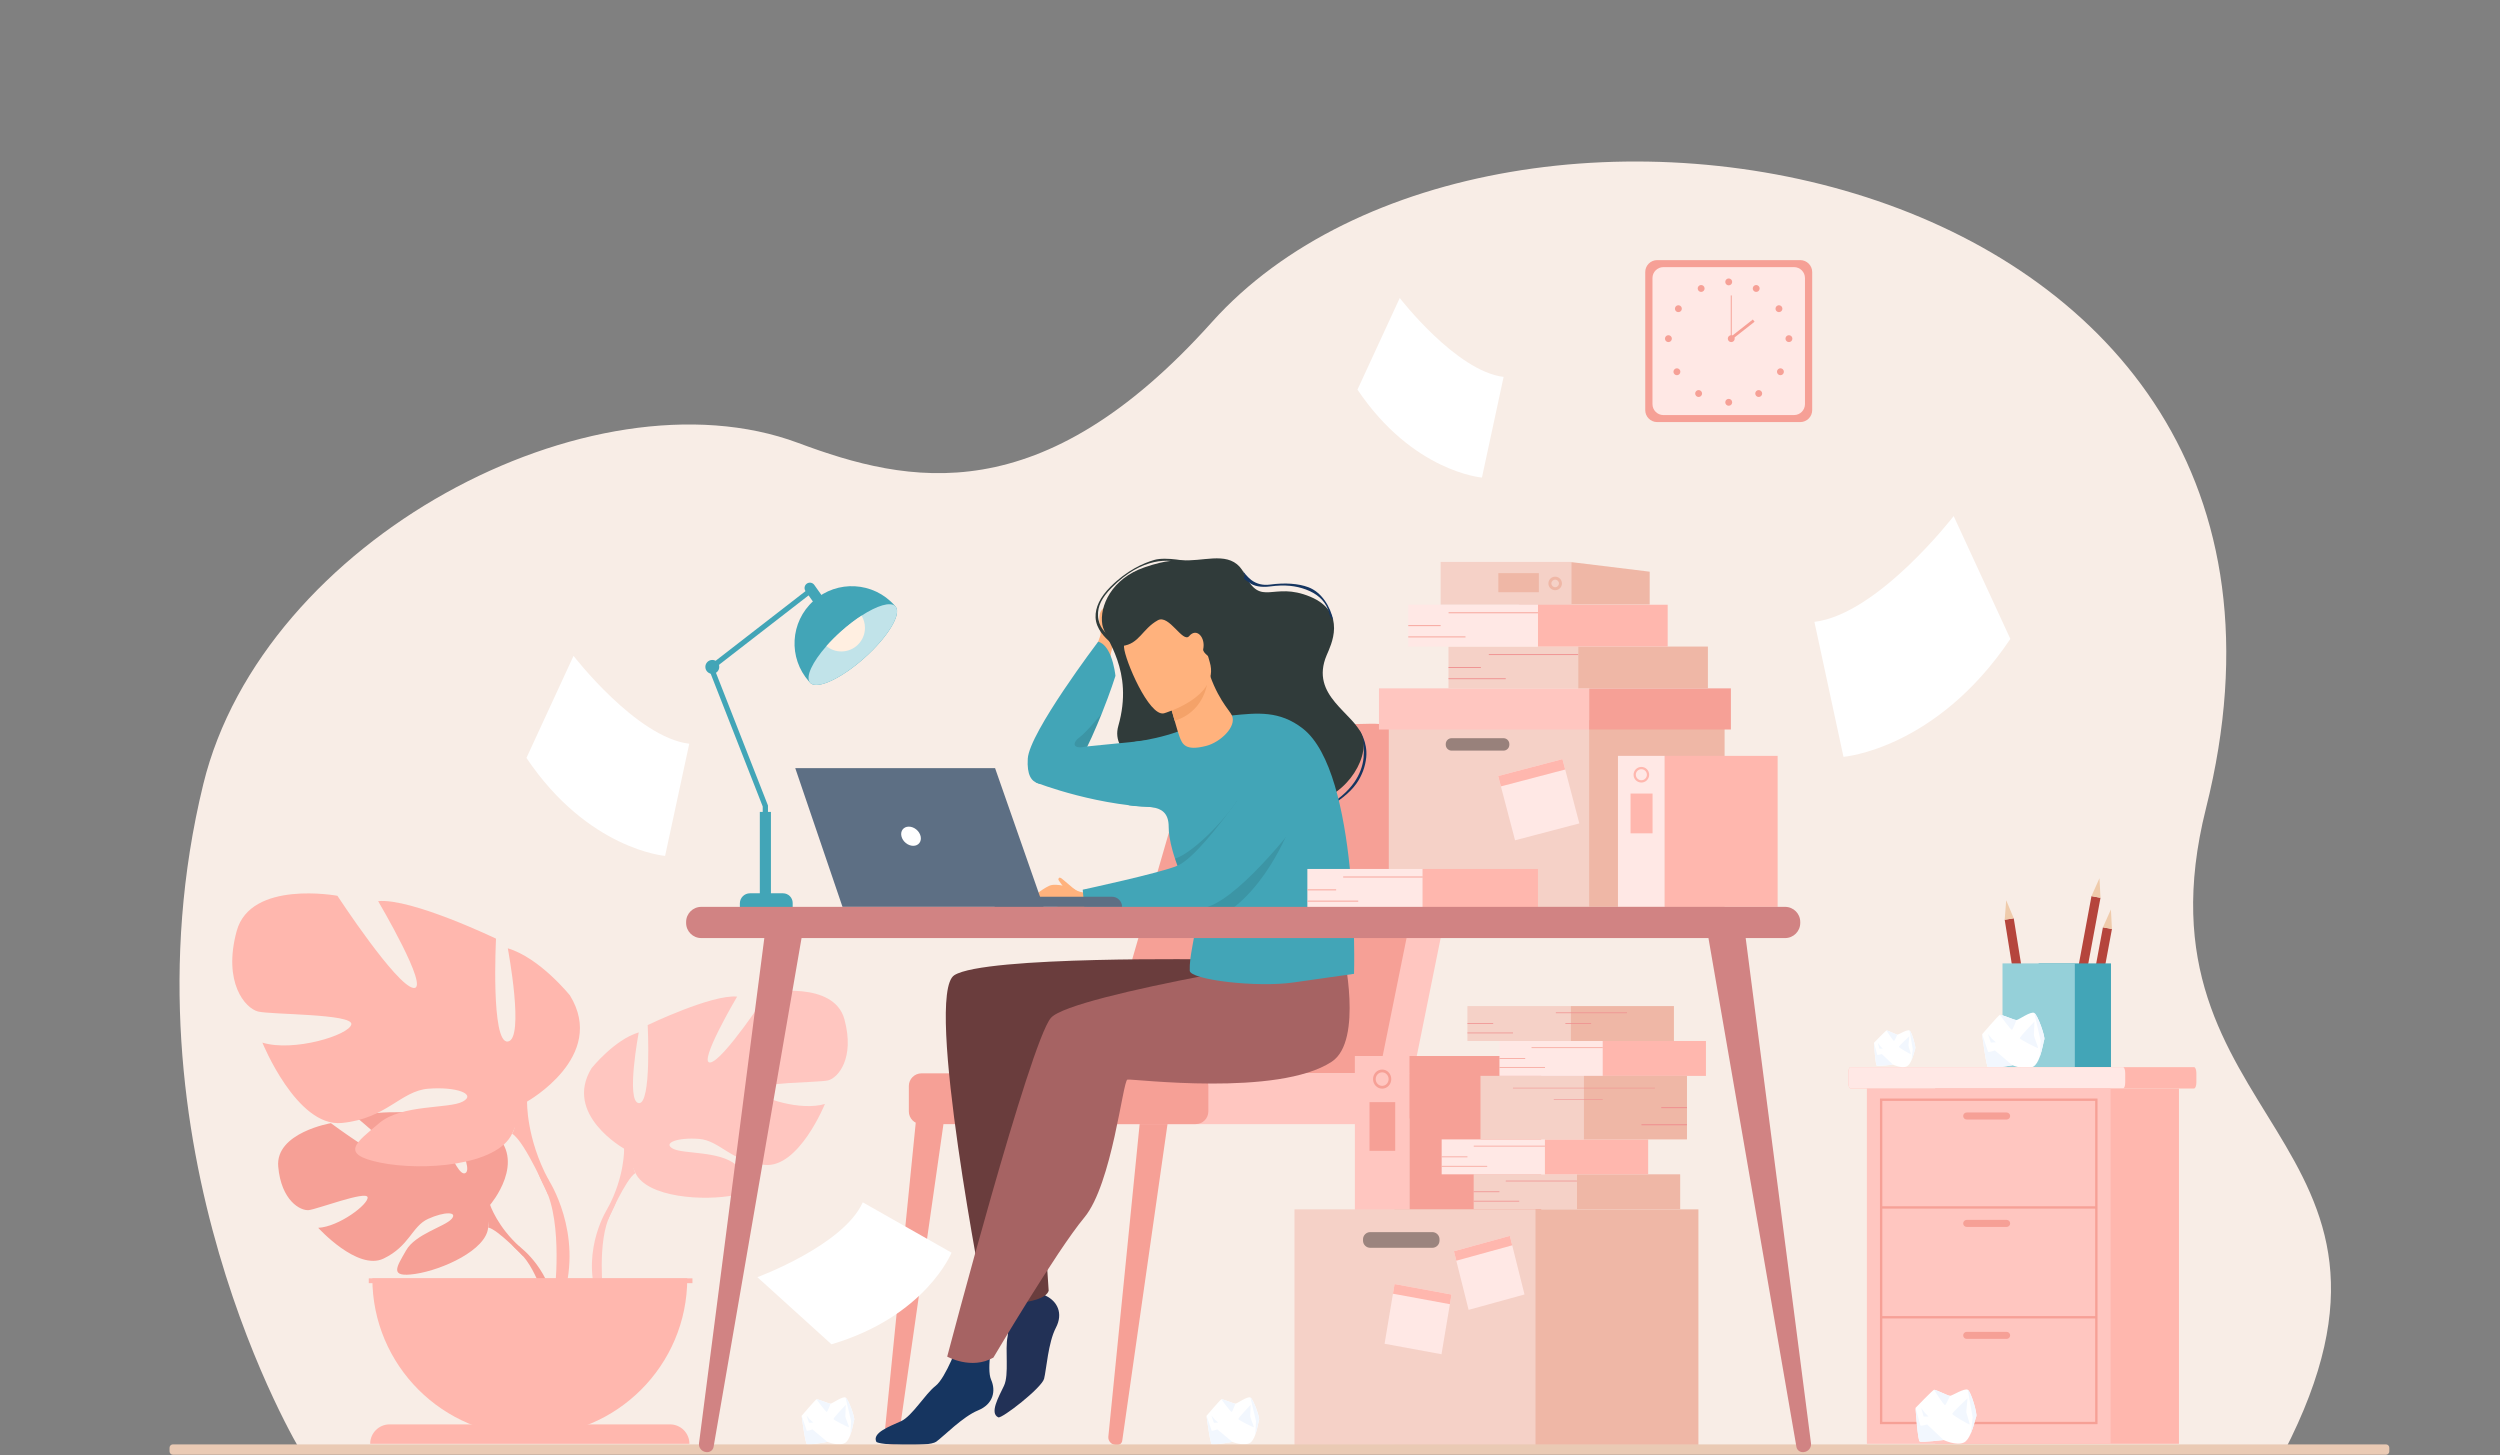 <?xml version="1.0" encoding="UTF-8" standalone="no"?><!DOCTYPE svg PUBLIC "-//W3C//DTD SVG 1.1//EN" "http://www.w3.org/Graphics/SVG/1.1/DTD/svg11.dtd"><svg width="100%" height="100%" viewBox="0 0 2000 1164" version="1.1" xmlns="http://www.w3.org/2000/svg" xmlns:xlink="http://www.w3.org/1999/xlink" xml:space="preserve" xmlns:serif="http://www.serif.com/" style="fill-rule:evenodd;clip-rule:evenodd;stroke-linejoin:round;stroke-miterlimit:2;"><rect x="0" y="0" width="2000" height="1164" fill="#808080" stroke="none"/><rect id="Artboard1" x="0" y="0" width="2000" height="1163.77" style="fill:none;"/><g><path d="M240.761,1161.21c-0,0 -148.757,-244.927 -78.114,-533.929c47.81,-195.59 310.796,-334.522 475.886,-272.938c88.387,32.973 194.257,55.908 330.982,-96.65c228.217,-254.644 926.333,-133.694 795.253,389.033c-63.435,252.962 193.058,262.158 62.362,515.02l-1586.37,-0.536Z" style="fill:#f8ede6;fill-rule:nonzero;"/><path d="M1624.72,820.094l-7.246,1.167l-13.725,-85.457l7.247,-1.166l13.724,85.456Z" style="fill:#b5453c;fill-rule:nonzero;"/><path d="M1604.96,720.177l-1.211,15.627l7.247,-1.166l-6.036,-14.461Z" style="fill:#efcbab;fill-rule:nonzero;"/><path d="M1673.74,828.29l-7.217,-1.341l15.811,-85.094l7.218,1.341l-15.812,85.094Z" style="fill:#b5453c;fill-rule:nonzero;"/><path d="M1688.73,727.543l-6.392,14.312l7.218,1.341l-0.826,-15.653Z" style="fill:#efcbab;fill-rule:nonzero;"/><path d="M1664.59,803.333l-7.225,-1.34l15.812,-85.097l7.225,1.341l-15.812,85.096Z" style="fill:#b5453c;fill-rule:nonzero;"/><path d="M1679.57,702.584l-6.391,14.312l7.225,1.341l-0.834,-15.653Z" style="fill:#efcbab;fill-rule:nonzero;"/><rect x="1630.93" y="770.717" width="57.848" height="83.362" style="fill:#42a5b7;fill-rule:nonzero;"/><rect x="1602.01" y="770.717" width="57.848" height="83.362" style="fill:#95d0d9;fill-rule:nonzero;"/><path d="M1635.43,831.587c-0.543,1.312 -1.543,8.232 -3.673,14.022l-0,0.007c-1.283,3.485 -2.971,6.551 -5.211,7.746c-5.978,3.196 -16.557,-1.13 -16.557,-1.13c-0,-0 -17.558,3.014 -19.319,2.297c-1.761,-0.725 -4.95,-27.145 -4.95,-27.145c0,0 12.957,-15.043 14.16,-15.514c1.203,-0.479 11.558,4.268 13.275,4.173c1.718,-0.094 11.42,-7.224 14.21,-5.724c2.79,1.507 8.935,19.174 8.065,21.268Z" style="fill:#fff;fill-rule:nonzero;"/><path d="M1613.15,816.043c0,0 -2.681,7.102 -3.507,7.761c-0.826,0.66 -9.768,-11.934 -9.768,-11.934c1.203,-0.479 11.558,4.268 13.275,4.173Z" style="fill:#f2f7fe;fill-rule:nonzero;"/><path d="M1627.54,817.225c0,-0 -11.913,12.318 -11.688,13.398c0.224,1.08 14.072,8.094 14.543,7.79c0.479,-0.297 -3.369,-8.949 -3.282,-10.456c0.079,-1.508 0.427,-10.732 0.427,-10.732Z" style="fill:#f2f7fe;fill-rule:nonzero;"/><path d="M1635.43,831.587c-0.543,1.312 -1.543,8.232 -3.673,14.022l-0,0.007l0.775,-13.051l-5.167,-22.246c2.79,1.507 8.935,19.174 8.065,21.268Z" style="fill:#f2f7fe;fill-rule:nonzero;"/><path d="M1609.99,852.232c-0,-0 -17.558,3.014 -19.319,2.297c-1.761,-0.725 -4.95,-27.145 -4.95,-27.145c0,0 4.595,13.391 4.718,14.058c0.123,0.674 5.478,-1.109 5.478,-1.109l14.073,11.899Z" style="fill:#f2f7fe;fill-rule:nonzero;"/><path d="M1590.32,827.13l2.355,6.921l4.043,-0.225l-3.166,-2.783l-3.232,-3.913Z" style="fill:#f2f7fe;fill-rule:nonzero;"/><g><path d="M1478.62,858.486l0,7.528c0,2.631 0.855,4.783 1.899,4.783l274.688,0c1.044,0 1.899,-2.152 1.899,-4.783l-0,-7.528c-0,-2.631 -0.855,-4.79 -1.899,-4.79l-274.688,-0c-1.044,-0 -1.899,2.159 -1.899,4.79Z" style="fill:#ffb7ae;fill-rule:nonzero;"/><path d="M1478.62,858.486l0,7.528c0,2.631 0.783,4.783 1.739,4.783l218.08,0c0.949,0 1.739,-2.152 1.739,-4.783l0,-7.528c0,-2.631 -0.79,-4.79 -1.739,-4.79l-218.08,-0c-0.956,-0 -1.739,2.159 -1.739,4.79Z" style="fill:#ffe8e5;fill-rule:nonzero;"/><rect x="1548.14" y="870.804" width="195.022" height="284.239" style="fill:#ffb7ae;fill-rule:nonzero;"/><rect x="1493.5" y="870.804" width="195.014" height="284.239" style="fill:#ffc6c0;fill-rule:nonzero;"/><path d="M1676.15,880.71l-170.297,0l0,256.761l170.297,0l0,-256.761Zm-172.181,-1.877l174.058,0l-0,260.515l-174.058,-0l0,-260.515Z" style="fill:#f6a096;fill-rule:nonzero;"/><rect x="1504.91" y="965.014" width="172.181" height="1.877" style="fill:#f6a096;fill-rule:nonzero;"/><rect x="1504.91" y="1052.88" width="172.181" height="1.877" style="fill:#f6a096;fill-rule:nonzero;"/><path d="M1573.36,895.63l31.95,0c1.55,0 2.818,-1.268 2.818,-2.818c0,-1.551 -1.268,-2.819 -2.818,-2.819l-31.95,-0c-1.55,-0 -2.818,1.268 -2.818,2.819c-0,1.55 1.268,2.818 2.818,2.818Z" style="fill:#f6a096;fill-rule:nonzero;"/><path d="M1573.36,981.551l31.95,-0c1.55,-0 2.818,-1.268 2.818,-2.819c0,-1.551 -1.268,-2.819 -2.818,-2.819l-31.95,0c-1.55,0 -2.818,1.268 -2.818,2.819c-0,1.551 1.268,2.819 2.818,2.819Z" style="fill:#f6a096;fill-rule:nonzero;"/><path d="M1573.36,1071.12l31.95,-0c1.55,-0 2.818,-1.268 2.818,-2.819c0,-1.551 -1.268,-2.819 -2.818,-2.819l-31.95,0c-1.55,0 -2.818,1.268 -2.818,2.819c-0,1.551 1.268,2.819 2.818,2.819Z" style="fill:#f6a096;fill-rule:nonzero;"/></g><g><path d="M1440.2,337.665l-114.457,0c-5.253,0 -9.55,-4.299 -9.55,-9.553l-0,-110.474c-0,-5.255 4.297,-9.554 9.55,-9.554l114.457,0c5.261,0 9.558,4.299 9.558,9.554l-0,110.474c-0,5.254 -4.297,9.553 -9.558,9.553Z" style="fill:#f6a096;fill-rule:nonzero;"/><path d="M1435.25,332.051l-104.543,-0c-4.797,-0 -8.725,-3.926 -8.725,-8.726l0,-100.901c0,-4.799 3.928,-8.726 8.725,-8.726l104.543,-0c4.797,-0 8.725,3.927 8.725,8.726l0,100.901c0,4.8 -3.928,8.726 -8.725,8.726Z" style="fill:#ffe8e5;fill-rule:nonzero;"/><path d="M1380.21,225.525c0,-1.529 1.239,-2.768 2.768,-2.768c1.529,0 2.768,1.239 2.768,2.768c0,1.528 -1.239,2.766 -2.768,2.766c-1.529,0 -2.768,-1.238 -2.768,-2.766Z" style="fill:#f6a096;fill-rule:nonzero;"/><path d="M1402.54,229.435c0.739,-1.336 2.428,-1.817 3.761,-1.074c1.333,0.742 1.819,2.426 1.073,3.762c-0.74,1.336 -2.428,1.817 -3.761,1.074c-1.334,-0.742 -1.819,-2.427 -1.073,-3.762Z" style="fill:#f6a096;fill-rule:nonzero;"/><path d="M1421.66,244.63c1.283,-0.828 3,-0.458 3.827,0.826c0.826,1.283 0.456,2.996 -0.827,3.824c-1.282,0.829 -2.992,0.46 -3.826,-0.824c-0.826,-1.284 -0.456,-2.997 0.826,-3.826Z" style="fill:#f6a096;fill-rule:nonzero;"/><path d="M1431.14,268.15c1.529,-0 2.768,1.239 2.768,2.767c-0,1.528 -1.239,2.767 -2.768,2.767c-1.529,0 -2.768,-1.239 -2.768,-2.767c-0,-1.528 1.239,-2.767 2.768,-2.767Z" style="fill:#f6a096;fill-rule:nonzero;"/><path d="M1426.3,295.445c1.08,1.08 1.08,2.833 0,3.913c-1.08,1.08 -2.833,1.08 -3.913,-0c-1.08,-1.08 -1.08,-2.833 0,-3.913c1.08,-1.08 2.833,-1.08 3.913,-0Z" style="fill:#f6a096;fill-rule:nonzero;"/><path d="M1408.92,312.865c1.087,1.08 1.087,2.831 0,3.912c-1.079,1.081 -2.826,1.081 -3.905,-0c-1.087,-1.081 -1.087,-2.832 -0,-3.912c1.079,-1.081 2.826,-1.081 3.905,-0Z" style="fill:#f6a096;fill-rule:nonzero;"/><path d="M1380.21,321.844c0,-1.529 1.239,-2.768 2.768,-2.768c1.529,0 2.768,1.239 2.768,2.768c0,1.527 -1.239,2.765 -2.768,2.765c-1.529,0 -2.768,-1.238 -2.768,-2.765Z" style="fill:#f6a096;fill-rule:nonzero;"/><path d="M1363.33,229.435c-0.739,-1.336 -2.427,-1.817 -3.761,-1.074c-1.333,0.742 -1.811,2.426 -1.072,3.762c0.739,1.336 2.427,1.817 3.761,1.074c1.333,-0.742 1.818,-2.427 1.072,-3.762Z" style="fill:#f6a096;fill-rule:nonzero;"/><path d="M1344.2,244.63c-1.283,-0.828 -2.993,-0.458 -3.826,0.826c-0.826,1.283 -0.457,2.996 0.826,3.824c1.283,0.829 3,0.46 3.826,-0.824c0.826,-1.284 0.457,-2.997 -0.826,-3.826Z" style="fill:#f6a096;fill-rule:nonzero;"/><path d="M1334.73,268.15c-1.529,-0 -2.768,1.239 -2.768,2.767c-0,1.528 1.239,2.767 2.768,2.767c1.522,0 2.761,-1.239 2.761,-2.767c-0,-1.528 -1.239,-2.767 -2.761,-2.767Z" style="fill:#f6a096;fill-rule:nonzero;"/><path d="M1339.57,295.445c-1.08,1.08 -1.08,2.833 0,3.913c1.08,1.08 2.834,1.08 3.913,-0c1.08,-1.08 1.08,-2.833 0,-3.913c-1.079,-1.08 -2.833,-1.08 -3.913,-0Z" style="fill:#f6a096;fill-rule:nonzero;"/><path d="M1356.94,312.865c-1.08,1.08 -1.08,2.831 -0,3.912c1.08,1.081 2.833,1.081 3.913,-0c1.08,-1.081 1.08,-2.832 0,-3.912c-1.08,-1.081 -2.833,-1.081 -3.913,-0Z" style="fill:#f6a096;fill-rule:nonzero;"/><path d="M1382.23,270.917c-0,-1.528 1.239,-2.767 2.768,-2.767c1.522,-0 2.761,1.239 2.761,2.767c-0,1.528 -1.239,2.767 -2.761,2.767c-1.529,0 -2.768,-1.239 -2.768,-2.767Z" style="fill:#f6a096;fill-rule:nonzero;"/><rect x="1384.62" y="236.353" width="0.761" height="34.564" style="fill:#f6a096;fill-rule:nonzero;"/><path d="M1385.35,271.759l-1.399,-1.782l18.326,-14.385l1.399,1.783l-18.326,14.384Z" style="fill:#f6a096;fill-rule:nonzero;"/></g><g><path d="M392.065,963.913c-0,0 30.666,-35.775 1.891,-58.5c-0,0 -21.02,-12.725 -38.157,-11.696c-0,0 24.284,40.725 16.427,44.776c-7.856,4.05 -23.788,-47.326 -23.788,-47.326c-0,-0 -47.833,-4.638 -63.22,2.761c0,-0 40.89,33.456 32.279,35.449c-8.612,1.993 -52.779,-30.848 -52.779,-30.848c0,-0 -44.519,7.572 -42.145,34.732c2.374,27.159 17.713,35.543 24.455,34.819c6.743,-0.718 46.181,-15.776 47.039,-10.254c0.86,5.529 -22.88,23.58 -39.504,24.428c0,-0 31.386,34.608 52.246,24.623c20.86,-9.993 22.64,-25.826 35.643,-31.768c13.002,-5.935 24.103,-5.921 18.734,0.137c-5.369,6.058 -28.901,11.942 -36.337,25.095c-7.437,13.152 -14.108,22.029 7.473,18.775c21.582,-3.246 56.663,-19.036 58.203,-37.116l1.54,-18.087Z" style="fill:#f6a096;fill-rule:nonzero;"/><path d="M244.447,933.993c0,-0 120.915,-4.66 147.618,29.92c-0,0 5.905,17.688 24.076,33.79l2.834,7.725c-0,-0 -20.953,-22.095 -28.45,-23.428c-0,0 11.724,-42.841 -146.078,-48.007Z" style="fill:#f6a096;fill-rule:nonzero;"/><path d="M416.141,997.703c0,-0 25.954,19.196 27.758,53.493l-4.711,0.42c-0,-0 -8.289,-35.464 -23.271,-49.326c-14.982,-13.87 0.224,-4.587 0.224,-4.587Z" style="fill:#f6a096;fill-rule:nonzero;"/></g><g><path d="M499.287,918.92c-0,0 -48.784,-27.319 -26.019,-64.391c0,-0 18.212,-22.768 37.725,-28.623c0,-0 -10.405,55.29 0,56.587c10.408,1.304 7.156,-62.442 7.156,-62.442c-0,-0 51.385,-24.718 71.547,-22.761c0,-0 -31.871,53.985 -21.463,52.681c10.406,-1.297 46.182,-55.935 46.182,-55.935c-0,0 52.684,-9.753 61.14,21.464c8.456,31.225 -5.204,46.833 -13.009,48.783c-7.805,1.949 -57.888,1.304 -56.587,7.804c1.3,6.507 35.123,16.913 53.985,11.058c0,-0 -20.814,51.384 -48.132,48.783c-27.319,-2.602 -35.774,-19.515 -52.685,-20.812c-16.912,-1.304 -29.27,3.254 -20.815,7.804c8.456,4.551 37.075,1.493 50.735,13.102c13.659,11.616 24.716,18.768 -0.651,23.971c-25.368,5.203 -70.897,1.956 -80.004,-17.558l-9.105,-19.515Z" style="fill:#ffc6c0;fill-rule:nonzero;"/><path d="M651.489,825.254c0,-0 -136.592,44.232 -152.202,93.666c-0,0 0.649,22.116 -13.009,47.479l-0,9.76c-0,0 14.31,-33.173 22.114,-37.724c0,-0 -30.57,-42.928 143.097,-113.181Z" style="fill:#ffc6c0;fill-rule:nonzero;"/><path d="M486.278,966.399c-0,-0 -21.066,31.992 -9.057,70.927l5.42,-1.456c-0,-0 -5.261,-42.884 5.76,-64.457c11.021,-21.572 -2.123,-5.014 -2.123,-5.014Z" style="fill:#ffc6c0;fill-rule:nonzero;"/></g><g><path d="M421.676,881.246c0,0 64.305,-36.014 34.296,-84.884c0,0 -24.007,-30.007 -49.729,-37.724c0,0 13.719,72.876 0,74.594c-13.718,1.71 -9.431,-82.312 -9.431,-82.312c-0,0 -67.734,-32.582 -94.314,-30.009c-0,-0 42.013,71.161 28.294,69.451c-13.718,-1.717 -60.875,-73.739 -60.875,-73.739c-0,0 -69.45,-12.86 -80.596,28.297c-11.146,41.152 6.859,61.732 17.148,64.305c10.289,2.572 76.309,1.71 74.594,10.289c-1.715,8.573 -46.299,22.29 -71.164,14.573c-0,-0 27.436,67.732 63.447,64.304c36.011,-3.427 47.158,-25.717 69.45,-27.434c22.292,-1.718 38.583,4.282 27.437,10.289c-11.147,6 -48.872,1.964 -66.878,17.276c-18.006,15.304 -32.581,24.732 0.857,31.594c33.439,6.862 93.457,2.572 105.46,-23.152l12.004,-25.718Z" style="fill:#ffb7ae;fill-rule:nonzero;"/><path d="M221.045,757.775c-0,0 180.054,58.305 200.631,123.471c0,0 -0.857,29.153 17.148,62.587l-0,12.863c-0,-0 -18.862,-43.725 -29.152,-49.732c0,-0 40.298,-56.587 -188.627,-149.189Z" style="fill:#ffb7ae;fill-rule:nonzero;"/><path d="M438.824,943.833c-0,0 27.767,42.167 11.938,93.493l-7.145,-1.913c0,0 6.935,-56.536 -7.592,-84.971c-14.528,-28.435 2.799,-6.609 2.799,-6.609Z" style="fill:#ffb7ae;fill-rule:nonzero;"/></g><g><path d="M423.843,1148.64c-69.568,-0 -125.963,-56.399 -125.963,-125.964l251.926,-0c-0,69.565 -56.396,125.964 -125.963,125.964Z" style="fill:#ffb7ae;fill-rule:nonzero;"/><path d="M296.141,1155.04l255.405,0c-0,-8.579 -6.958,-15.536 -15.54,-15.536l-224.326,0c-8.582,0 -15.539,6.957 -15.539,15.536Z" style="fill:#ffb7ae;fill-rule:nonzero;"/><rect x="295.015" y="1022.67" width="258.933" height="3.862" style="fill:#ffb7ae;fill-rule:nonzero;"/></g><path d="M683.344,1135.96c-0.452,1.101 -1.264,6.956 -3.036,11.862l0.001,0.007c-1.068,2.949 -2.479,5.544 -4.368,6.573c-5.034,2.724 -13.996,-0.877 -13.996,-0.877c-0,-0 -14.821,2.637 -16.314,2.036c-1.494,-0.601 -4.316,-22.913 -4.316,-22.913c0,-0 10.871,-12.775 11.887,-13.181c1.015,-0.406 9.79,3.55 11.241,3.464c1.451,-0.087 9.611,-6.16 11.977,-4.906c2.367,1.261 7.648,16.159 6.924,17.935Z" style="fill:#fff;fill-rule:nonzero;"/><path d="M664.443,1122.93c-0,-0 -2.233,6.014 -2.927,6.579c-0.694,0.558 -8.314,-10.043 -8.314,-10.043c1.015,-0.406 9.79,3.55 11.241,3.464Z" style="fill:#f2f7fe;fill-rule:nonzero;"/><path d="M676.604,1123.86c-0,0 -10.007,10.471 -9.812,11.384c0.194,0.906 11.928,6.761 12.329,6.507c0.399,-0.253 -2.891,-7.55 -2.83,-8.818c0.062,-1.276 0.313,-9.073 0.313,-9.073Z" style="fill:#f2f7fe;fill-rule:nonzero;"/><path d="M683.344,1135.96c-0.452,1.101 -1.264,6.956 -3.036,11.862l0.001,0.007l-0.005,0l0.595,-11.029l-4.479,-18.775c2.367,1.261 7.648,16.159 6.924,17.935Z" style="fill:#f2f7fe;fill-rule:nonzero;"/><path d="M661.945,1153.52c-0,-0 -14.821,2.637 -16.314,2.036c-1.494,-0.601 -4.316,-22.913 -4.316,-22.913c0,-0 3.95,11.29 4.055,11.862c0.106,0.565 4.623,-0.971 4.623,-0.971l11.952,9.986Z" style="fill:#f2f7fe;fill-rule:nonzero;"/><path d="M645.202,1132.41l2.023,5.84l3.421,-0.21l-2.692,-2.34l-2.752,-3.29Z" style="fill:#f2f7fe;fill-rule:nonzero;"/><path d="M1007.25,1135.96c-0.457,1.101 -1.261,6.956 -3.037,11.862l0,0.007c-1.065,2.949 -2.478,5.544 -4.369,6.573c-5.036,2.724 -13.993,-0.877 -13.993,-0.877c0,-0 -14.819,2.637 -16.319,2.036c-1.493,-0.601 -4.311,-22.913 -4.311,-22.913c-0,-0 10.869,-12.775 11.884,-13.181c1.014,-0.406 9.79,3.55 11.239,3.464c1.456,-0.087 9.616,-6.16 11.978,-4.906c2.37,1.261 7.652,16.159 6.928,17.935Z" style="fill:#fff;fill-rule:nonzero;"/><path d="M988.348,1122.93c-0,-0 -2.232,6.014 -2.92,6.579c-0.696,0.558 -8.319,-10.043 -8.319,-10.043c1.014,-0.406 9.79,3.55 11.239,3.464Z" style="fill:#f2f7fe;fill-rule:nonzero;"/><path d="M1000.51,1123.86c0,0 -10.007,10.471 -9.811,11.384c0.188,0.906 11.927,6.761 12.326,6.507c0.399,-0.253 -2.891,-7.55 -2.826,-8.818c0.058,-1.276 0.311,-9.073 0.311,-9.073Z" style="fill:#f2f7fe;fill-rule:nonzero;"/><path d="M1007.25,1135.96c-0.457,1.101 -1.261,6.956 -3.037,11.862l0,0.007l-0.007,0l0.594,-11.029l-4.478,-18.775c2.37,1.261 7.652,16.159 6.928,17.935Z" style="fill:#f2f7fe;fill-rule:nonzero;"/><path d="M985.855,1153.52c0,-0 -14.819,2.637 -16.319,2.036c-1.493,-0.601 -4.311,-22.913 -4.311,-22.913c-0,-0 3.949,11.29 4.058,11.862c0.101,0.565 4.623,-0.971 4.623,-0.971l11.949,9.986Z" style="fill:#f2f7fe;fill-rule:nonzero;"/><path d="M969.109,1132.41l2.021,5.84l3.421,-0.21l-2.689,-2.34l-2.753,-3.29Z" style="fill:#f2f7fe;fill-rule:nonzero;"/><g><path d="M1581.01,1133.14c-0.608,1.254 -1.963,7.993 -4.369,13.565l-0,0.007c-1.45,3.348 -3.276,6.269 -5.544,7.319c-6.036,2.812 -16.188,-2.007 -16.188,-2.007c-0,-0 -17.399,2.007 -19.094,1.203c-1.689,-0.804 -3.384,-26.92 -3.384,-26.92c-0,-0 13.536,-14.058 14.746,-14.464c1.203,-0.399 11.116,4.826 12.804,4.826c1.696,-0 11.602,-6.471 14.261,-4.848c2.66,1.631 7.732,19.304 6.768,21.319Z" style="fill:#fff;fill-rule:nonzero;"/><path d="M1559.98,1116.67c0,-0 -3.021,6.826 -3.862,7.427c-0.848,0.602 -8.942,-12.253 -8.942,-12.253c1.203,-0.399 11.116,4.826 12.804,4.826Z" style="fill:#f2f7fe;fill-rule:nonzero;"/><path d="M1574.04,1118.62c0,-0 -12.362,11.449 -12.203,12.514c0.16,1.073 13.37,8.711 13.855,8.442c0.486,-0.268 -2.818,-8.971 -2.659,-10.449c0.159,-1.471 1.007,-10.507 1.007,-10.507Z" style="fill:#f2f7fe;fill-rule:nonzero;"/><path d="M1581.01,1133.14c-0.608,1.254 -1.963,7.993 -4.369,13.565l-0,0.007l-0.008,0l1.479,-12.768l-3.87,-22.123c2.66,1.631 7.732,19.304 6.768,21.319Z" style="fill:#f2f7fe;fill-rule:nonzero;"/><path d="M1554.91,1152.03c-0,-0 -17.399,2.007 -19.094,1.203c-1.689,-0.804 -3.384,-26.92 -3.384,-26.92c-0,-0 3.789,13.398 3.869,14.065c0.08,0.666 5.435,-0.797 5.435,-0.797l13.174,12.449Z" style="fill:#f2f7fe;fill-rule:nonzero;"/><path d="M1536.96,1126.31l1.927,6.927l3.993,0l-2.964,-2.906l-2.956,-4.021Z" style="fill:#f2f7fe;fill-rule:nonzero;"/></g><g><path d="M1532.2,838.887c-0.414,0.853 -1.335,5.437 -2.972,9.227l0,0.005c-0.985,2.277 -2.227,4.263 -3.77,4.978c-4.106,1.912 -11.011,-1.366 -11.011,-1.366c0,0 -11.833,1.366 -12.987,0.819c-1.148,-0.548 -2.301,-18.31 -2.301,-18.31c-0,-0 9.206,-9.562 10.03,-9.838c0.818,-0.271 7.56,3.283 8.709,3.283c1.153,-0 7.89,-4.402 9.699,-3.298c1.809,1.109 5.259,13.13 4.603,14.5Z" style="fill:#fff;fill-rule:nonzero;"/><path d="M1517.89,827.685c-0,-0 -2.056,4.642 -2.627,5.051c-0.577,0.409 -6.082,-8.334 -6.082,-8.334c0.818,-0.271 7.56,3.283 8.709,3.283Z" style="fill:#f2f7fe;fill-rule:nonzero;"/><path d="M1527.45,829.005c0,0 -8.408,7.788 -8.3,8.512c0.109,0.73 9.094,5.924 9.424,5.742c0.33,-0.182 -1.917,-6.102 -1.809,-7.107c0.108,-1.001 0.685,-7.147 0.685,-7.147Z" style="fill:#f2f7fe;fill-rule:nonzero;"/><path d="M1532.2,838.887c-0.414,0.853 -1.335,5.437 -2.972,9.227l0,0.005l-0.004,-0l1.005,-8.685l-2.632,-15.047c1.809,1.109 5.259,13.13 4.603,14.5Z" style="fill:#f2f7fe;fill-rule:nonzero;"/><path d="M1514.44,851.731c0,0 -11.833,1.366 -12.987,0.819c-1.148,-0.548 -2.301,-18.31 -2.301,-18.31c-0,-0 2.577,9.113 2.632,9.566c0.054,0.454 3.696,-0.542 3.696,-0.542l8.96,8.467Z" style="fill:#f2f7fe;fill-rule:nonzero;"/><path d="M1502.24,834.24l1.311,4.711l2.716,0l-2.016,-1.976l-2.011,-2.735Z" style="fill:#f2f7fe;fill-rule:nonzero;"/></g><path d="M797.877,1030.99c-0,-0 10.413,27.884 8.203,38.224c-2.218,10.341 1.355,30.391 -2.877,39.355c-4.239,8.971 -11.797,22 -4.544,25.305c2.754,1.246 34.798,-23.602 36.631,-30.935c1.833,-7.326 3.261,-28.964 9.398,-40.71c6.131,-11.747 0.986,-21.218 -7.876,-25.537c-8.863,-4.318 -21.211,-27.963 -21.211,-27.963l-17.724,22.261Z" style="fill:#223156;fill-rule:nonzero;"/><g><path d="M893.536,1156.07l-0.471,-0.007c-3.804,-0.065 -6.746,-3.181 -6.384,-6.761l25.399,-253.732l22.174,1.979l-36.479,255.094c-0.289,1.993 -2.108,3.471 -4.239,3.427Z" style="fill:#f6a096;fill-rule:nonzero;"/><path d="M1138.17,1156.07l0.464,-0.007c3.811,-0.065 6.753,-3.181 6.391,-6.761l-25.406,-253.732l-22.166,1.979l36.478,255.094c0.282,1.993 2.108,3.471 4.239,3.427Z" style="fill:#ffc6c0;fill-rule:nonzero;"/><path d="M714.296,1156.07l-0.466,-0.007c-3.807,-0.065 -6.749,-3.181 -6.389,-6.761l25.407,-253.732l22.167,1.979l-36.48,255.094c-0.286,1.993 -2.107,3.471 -4.239,3.427Z" style="fill:#f6a096;fill-rule:nonzero;"/><path d="M1130.61,858.667l45.094,-222.709c5.79,-30.153 -19.196,-57.724 -51.638,-56.983l-86.978,1.987c-30,0.684 -56.087,20.765 -64.428,49.595l-65.978,228.11l223.928,-0Z" style="fill:#ffc6c0;fill-rule:nonzero;"/><path d="M1103.33,858.667l45.094,-222.709c5.79,-30.153 -19.195,-57.724 -51.637,-56.983l-86.979,1.987c-30,0.684 -56.087,20.765 -64.427,49.595l-65.978,228.11l223.927,-0Z" style="fill:#f6a096;fill-rule:nonzero;"/><path d="M1118.04,899.283l-344.101,-0c-6.913,-0 -12.573,-5.66 -12.573,-12.573l0,-15.478c0,-6.913 5.66,-12.565 12.573,-12.565l356.674,-0l-0,28.043c-0,6.913 -5.66,12.573 -12.573,12.573Z" style="fill:#ffc6c0;fill-rule:nonzero;"/><path d="M956.558,899.283l-219.362,-0c-5.566,-0 -10.124,-4.558 -10.124,-10.124l0,-20.369c0,-5.573 4.558,-10.123 10.124,-10.123l219.362,-0c5.572,-0 10.123,4.55 10.123,10.123l0,20.369c0,5.566 -4.551,10.124 -10.123,10.124Z" style="fill:#f6a096;fill-rule:nonzero;"/></g><path d="M970.819,767.536c-0,0 -182.957,-2.906 -207.363,12.616c-24.405,15.529 24.399,263.435 24.399,263.435c0,-0 47.319,1.507 51.08,-11.015c-0,0 -8.515,-116.159 -1.065,-136.224c7.449,-20.073 2.855,-47.884 2.855,-47.884c-0,-0 92.55,14.123 121.942,7.174c29.391,-6.95 8.152,-88.102 8.152,-88.102Z" style="fill:#6a3d3d;fill-rule:nonzero;"/><path d="M766.804,1074.25c0,0 -10.037,28.022 -18.398,34.5c-8.363,6.471 -18.573,24.095 -27.592,28.211c-9.02,4.123 -23.203,9.202 -19.789,16.405c1.295,2.732 41.808,4.413 47.938,0c6.131,-4.42 21.182,-20.029 33.443,-25.043c12.268,-5.015 14.449,-15.565 10.464,-24.587c-3.986,-9.015 1.84,-35.058 1.84,-35.058l-27.906,5.572Z" style="fill:#163560;fill-rule:nonzero;"/><path d="M1074.57,761.022c0,-0 -217.108,33.978 -233.84,53.297c-16.725,19.319 -82.972,270.964 -82.972,270.964c-0,-0 19.327,10.84 36.957,0.804c0,-0 50.435,-85.283 72.718,-112.044c22.282,-26.753 30.833,-109.528 34.5,-110.369c3.673,-0.833 120.507,14.109 163.55,-14.37c25.363,-16.79 9.087,-88.282 9.087,-88.282Z" style="fill:#a66363;fill-rule:nonzero;"/><path d="M872.884,714.413c0,0 -7.696,0.557 -13.094,-2.848c-1.812,-1.144 -14.565,-5.566 -20.399,-2.93c-5.833,2.635 -18.13,11.672 -14.761,14.334c3.363,2.661 14.225,1.109 16.87,0.246c2.652,-0.863 7.196,5.742 11.971,5.386c4.768,-0.355 11.616,-2.949 21.754,-1.362c10.137,1.58 8.405,-13.006 6.927,-14.243c-1.485,-1.238 -9.268,1.417 -9.268,1.417Z" style="fill:#ffb27d;fill-rule:nonzero;"/><path d="M862.174,713.501c-0,-0 -8.717,-7.04 -11.435,-9.549c-2.725,-2.509 -3.717,-2.167 -4.029,-0.605c-0.311,1.562 6.507,6.97 4.428,11.325c-2.08,4.356 12.087,1.642 11.036,-1.171Z" style="fill:#ffb27d;fill-rule:nonzero;"/><path d="M1059.82,647.301l-0.573,-1.043c10.682,-5.857 18.812,-12.722 24.153,-20.404c4.26,-6.121 6.775,-12.776 7.471,-19.779c1.188,-11.924 -3.355,-20.82 -3.399,-20.908l-0.036,-1.223c0.195,0.373 6.775,9.664 5.558,21.936c-0.718,7.208 -3.341,14.481 -7.718,20.771c-5.449,7.835 -14.608,14.703 -25.456,20.65Z" style="fill:#163560;fill-rule:nonzero;"/><path d="M877.109,517.112c-0,-0 3.043,-7.758 3.413,-9.706c0.369,-1.948 -3.022,-14.412 0.623,-19.07c3.645,-4.656 14.464,-13.707 16.109,-10.101c1.652,3.607 -2.131,13.012 -3.486,15.198c-1.355,2.188 3.573,7.721 2.203,11.923c-1.37,4.202 -6.87,10.873 -7.681,20.321c-0.805,9.447 -11.841,3.595 -12.631,1.993c-0.782,-1.602 1.45,-10.558 1.45,-10.558Z" style="fill:#ffb27d;fill-rule:nonzero;"/><path d="M915.601,453.866c18.5,-6.312 24.044,-5.341 35.638,-5.602c16.964,-0.383 35.37,-7.212 44.29,10.863c13.5,27.362 22.37,5.653 52.58,18.211c30.21,12.557 16.398,39.308 13.224,46.803c-13.913,32.886 22.442,46.2 28.58,65.004c6.138,18.802 -16.232,52.305 -45.116,52.722c-28.884,0.417 -163.007,-16.105 -150.167,-61.047c12.834,-44.941 -10.818,-69.367 -12.768,-81.044c-2.478,-14.867 7.544,-36.973 33.739,-45.91Z" style="fill:#303b3a;fill-rule:nonzero;"/><path d="M1083.22,779.072c-17.326,2.414 -33.421,4.718 -48.348,6.877c-29.754,4.305 -82.848,-2.188 -83.073,-9.406c-0.355,-11.905 3.783,-24.492 4.653,-36.311c0.413,-5.645 0.086,-11.123 -1.834,-16.256c-0.652,-1.732 -1.449,-3.717 -2.362,-5.911c-1.855,-4.467 -4.152,-9.784 -6.464,-15.496c-1.304,-3.231 -2.609,-6.595 -3.84,-10.008c-0.558,-1.517 -1.087,-3.041 -1.595,-4.566c-0.116,-0.338 -0.232,-0.685 -0.34,-1.023c-0.37,-1.113 -0.725,-2.217 -1.058,-3.33c-0.326,-1.054 -0.631,-2.11 -0.928,-3.165c-1.043,-3.759 -1.884,-7.46 -2.427,-10.988c-0.435,-2.803 -0.674,-5.498 -0.66,-8.046c0.037,-11.358 -6.087,-14.615 -13.587,-15.712c-3.326,-0.485 -6.906,-0.551 -10.348,-0.707l-0.014,-0c-2.725,-0.124 -5.384,-0.315 -7.725,-0.808c-5.014,-1.072 -10.275,-28.77 -3.739,-42.948c2.015,-4.368 5.152,-7.451 9.768,-8.077l0.051,-0.008c8.319,-1.08 21.558,-3.776 32.913,-7.898c2.928,-1.063 40.877,-12.669 43.276,-12.917c20.086,-2.043 38.079,-4.088 56.768,10.519c45.326,35.436 41.05,195.917 40.913,196.185Z" style="fill:#42a5b7;fill-rule:nonzero;"/><path d="M887.942,513.478c-3.58,-3.048 -11.109,-10.136 -11.485,-19.488c-0.327,-8.073 3.695,-16.35 11.942,-24.606c13.123,-13.132 26.304,-18.908 35.058,-21.443c9.507,-2.753 27.688,1.353 27.956,1.37l-5.775,1.442c-9.37,-3.602 -31.71,-5.667 -56.392,19.48c-7.927,8.079 -11.145,14.643 -10.833,22.366c0.362,8.897 5.855,13.623 9.283,16.542c0.174,0.147 4.594,1.234 4.594,1.234c-0,-0 -4.247,3.187 -4.348,3.103Z" style="fill:#303b3a;fill-rule:nonzero;"/><path d="M965.058,596.696c-16.862,4.374 -19.21,-1.353 -21.507,-7.542c-0.95,-2.563 -2.261,-7.074 -3.805,-12.486c-0.637,-2.267 -1.326,-4.692 -2.05,-7.201c-1.377,-4.832 -2.979,-9.762 -4.268,-13.593c-1.406,-4.186 -2.45,-7.057 -2.45,-7.057l32.239,-16.454l1.921,-0.975c7.427,26.563 18.384,36.562 20.362,40.892c4.167,9.113 -9.384,21.542 -20.442,24.416Z" style="fill:#ffb27d;fill-rule:nonzero;"/><path d="M966.145,544.53c-1.391,10.786 -7.652,26.117 -26.399,32.138c-0.637,-2.267 -1.326,-4.692 -2.05,-7.201c-1.377,-4.832 -2.979,-9.762 -4.268,-13.593l32.717,-11.344Z" style="fill:#f4a269;fill-rule:nonzero;"/><path d="M931.094,570.675c0,0 45.203,-12.948 36.703,-40.969c-8.493,-28.023 -8.384,-48.566 -37.601,-41.486c-29.218,7.082 -31.551,19.467 -30.993,29.51c0.558,10.043 19.92,55.591 31.891,52.945Z" style="fill:#ffb27d;fill-rule:nonzero;"/><path d="M926.246,496.214c-12.579,7.021 -14.811,19.025 -28.558,20.581c-11.275,1.276 -16.934,-30.009 6.624,-42.133c28.579,-14.705 24.847,-25.231 37.174,-26.36c20.355,-1.864 35.123,65.809 34,67.159c-1.116,1.35 -5.979,11.519 -5.979,11.519c0,0 -7.587,-4.671 -6.956,-7.573c2.043,-9.37 -5.232,-17.612 -11.21,-10.536c-5.044,5.977 -16.095,-17.678 -25.095,-12.657Z" style="fill:#303b3a;fill-rule:nonzero;"/><path d="M892.362,540.709c0,-0 -3.891,12.551 -10.934,30.108l-0.008,0.003c-2.355,5.862 -5.058,12.283 -8.087,18.981c-1.152,2.545 -2.275,4.919 -3.369,7.137c-0.036,0.068 -0.065,0.129 -0.102,0.193c-10.398,20.986 -18.608,27.907 -28.152,29.51c-4,0.671 -7.949,1.006 -11.232,0.029c-5.398,-1.603 -9.036,-6.745 -8.261,-19.74c1.247,-20.915 56.334,-93.601 56.334,-93.601c4.63,1.296 7.775,5.98 9.877,11.12c3.115,7.629 3.934,16.26 3.934,16.26Z" style="fill:#42a5b7;fill-rule:nonzero;"/><path d="M934.283,590.678c-0,0 -81.413,8.206 -92.116,9.165c-10.703,0.96 -13.283,26.219 -13.283,26.219c0,0 51.406,20.335 104.341,19.907c52.942,-0.43 1.058,-55.291 1.058,-55.291Z" style="fill:#42a5b7;fill-rule:nonzero;"/><path d="M1066.67,496.387c-2.377,-11.276 -9.457,-22.709 -20.036,-26.626c-8.066,-2.984 -18.638,-3.712 -30.573,-2.101c-5.732,0.775 -10.819,-0.477 -15.109,-3.724c-3.152,-2.382 -6.478,-6.868 -6.608,-7.066l-0,0.009l1.391,3.848c-1.782,2.719 0.544,2.969 3.993,5.594l-0,0.003c3.181,2.418 8.855,3.846 16.536,2.81c11.688,-1.577 20.507,-0.477 28.348,2.423c8.449,3.13 14.667,8.126 17.79,15.998c0.007,0.003 0.007,0.003 0.007,0.006c0.594,1.509 1.08,3.127 1.442,4.854l2.674,3.765l0,0.007l0.145,0.2Z" style="fill:#163560;fill-rule:nonzero;"/><path d="M881.42,570.82c-2.355,5.862 -5.058,12.283 -8.087,18.981c-1.152,2.545 -2.275,4.919 -3.369,7.137c-0.326,0.113 -0.667,0.21 -1.015,0.287l-0.007,0c-2.529,0.564 -4.464,0.724 -5.899,0.587c-5.26,-0.499 -3.659,-4.977 0.508,-7.897c5.253,-3.682 17.659,-18.835 17.869,-19.095Z" style="fill-opacity:0.1;fill-rule:nonzero;"/><path d="M1030.51,664.938c0,0 -25.884,66.852 -74.05,75.294c0.413,-5.645 0.086,-11.123 -1.834,-16.256c-0.652,-1.732 -1.449,-3.717 -2.362,-5.911c2.855,-1.352 4.768,-2.175 4.768,-2.175l73.478,-50.952Z" style="fill-opacity:0.1;fill-rule:nonzero;"/><path d="M989.935,640.211l-23.797,62.373l-20.326,0l-0.015,-0.015c-1.304,-3.231 -2.609,-6.595 -3.84,-10.008c-0.558,-1.517 -1.087,-3.041 -1.595,-4.566c-0.116,-0.338 -0.232,-0.685 -0.34,-1.023c14.007,-4.665 38.637,-29.408 49.913,-46.761Z" style="fill-opacity:0.1;fill-rule:nonzero;"/><path d="M1023.3,590.678c0,0 -57.152,91.604 -81.34,101.884c-13.776,5.855 -75.783,19.179 -75.783,19.179l1.254,13.752c-0,-0 88.84,3.261 98.717,-0c29.065,-9.6 76.167,-72.886 76.167,-72.886l-19.015,-61.929Z" style="fill:#42a5b7;fill-rule:nonzero;"/><g><rect x="1083.88" y="844.804" width="43.71" height="147.906" style="fill:#ffc6c0;fill-rule:nonzero;"/><rect x="1127.59" y="844.804" width="105.406" height="147.906" style="fill:#f6a096;fill-rule:nonzero;"/><path d="M1098.43,863.275c-0,-4.224 3.268,-7.652 7.297,-7.652c4.029,0 7.29,3.428 7.29,7.652c-0,4.232 -3.261,7.653 -7.29,7.653c-4.029,-0 -7.297,-3.421 -7.297,-7.653Z" style="fill:#f6a096;fill-rule:nonzero;"/><path d="M1100.57,863.275c0,-2.985 2.305,-5.405 5.16,-5.405c2.848,-0 5.159,2.42 5.159,5.405c0,2.993 -2.311,5.413 -5.159,5.413c-2.855,0 -5.16,-2.42 -5.16,-5.413Z" style="fill:#ffc6c0;fill-rule:nonzero;"/><rect x="1095.61" y="881.71" width="20.558" height="38.957" style="fill:#f6a096;fill-rule:nonzero;"/></g><g><rect x="1178.94" y="939.449" width="82.602" height="27.928" style="fill:#f5d1c7;fill-rule:nonzero;"/><rect x="1261.54" y="939.449" width="82.601" height="27.928" style="fill:#efb7a6;fill-rule:nonzero;"/><rect x="1178.95" y="953.109" width="20.609" height="0.609" style="fill:#ef8f8f;fill-rule:nonzero;"/><rect x="1204.61" y="944.522" width="56.935" height="0.601" style="fill:#ef8f8f;fill-rule:nonzero;"/><rect x="1178.95" y="960.63" width="36.435" height="0.609" style="fill:#ef8f8f;fill-rule:nonzero;"/></g><g><rect x="1153.33" y="911.522" width="82.601" height="27.928" style="fill:#ffe8e5;fill-rule:nonzero;"/><rect x="1235.93" y="911.522" width="82.601" height="27.928" style="fill:#ffb7ae;fill-rule:nonzero;"/><rect x="1153.33" y="925.181" width="20.616" height="0.609" style="fill:#f6a096;fill-rule:nonzero;"/><rect x="1178.99" y="916.587" width="56.935" height="0.609" style="fill:#f6a096;fill-rule:nonzero;"/><rect x="1153.33" y="932.703" width="36.442" height="0.609" style="fill:#f6a096;fill-rule:nonzero;"/></g><g><rect x="1199.56" y="832.79" width="82.601" height="27.928" style="fill:#ffe8e5;fill-rule:nonzero;"/><rect x="1282.16" y="832.79" width="82.594" height="27.928" style="fill:#ffb7ae;fill-rule:nonzero;"/><rect x="1199.56" y="846.449" width="20.616" height="0.609" style="fill:#f6a096;fill-rule:nonzero;"/><rect x="1225.23" y="837.862" width="56.935" height="0.601" style="fill:#f6a096;fill-rule:nonzero;"/><rect x="1199.56" y="853.587" width="36.442" height="0.601" style="fill:#f6a096;fill-rule:nonzero;"/></g><g><rect x="1173.94" y="804.862" width="82.594" height="27.928" style="fill:#f5d1c7;fill-rule:nonzero;"/><rect x="1256.54" y="804.862" width="82.601" height="27.928" style="fill:#efb7a6;fill-rule:nonzero;"/><rect x="1173.94" y="818.522" width="20.609" height="0.609" style="fill:#ef8f8f;fill-rule:nonzero;"/><rect x="1252.28" y="818.522" width="20.616" height="0.609" style="fill:#ef8f8f;fill-rule:nonzero;"/><rect x="1244.66" y="809.935" width="56.935" height="0.601" style="fill:#ef8f8f;fill-rule:nonzero;"/><rect x="1173.94" y="826.043" width="36.442" height="0.609" style="fill:#ef8f8f;fill-rule:nonzero;"/></g><g><rect x="1184.39" y="860.681" width="82.601" height="50.841" style="fill:#f5d1c7;fill-rule:nonzero;"/><rect x="1266.99" y="860.681" width="82.594" height="50.841" style="fill:#efb7a6;fill-rule:nonzero;"/><rect x="1328.98" y="885.696" width="20.609" height="0.819" style="fill:#ef8f8f;fill-rule:nonzero;"/><rect x="1210.38" y="870.239" width="113.544" height="0.435" style="fill:#ef8f8f;fill-rule:nonzero;"/><rect x="1313.15" y="899.384" width="36.435" height="0.819" style="fill:#ef8f8f;fill-rule:nonzero;"/><rect x="1243.01" y="879.348" width="39.152" height="0.435" style="fill:#ef8f8f;fill-rule:nonzero;"/></g><rect x="1115.54" y="967.486" width="243.196" height="188.464" style="fill:#efb7a6;fill-rule:nonzero;"/><rect x="1035.59" y="967.486" width="192.819" height="188.464" style="fill:#f5d1c7;fill-rule:nonzero;"/><path d="M1145.85,998.246l-49.674,0c-3.167,0 -5.761,-2.587 -5.761,-5.753l0,-1.044c0,-3.166 2.594,-5.761 5.761,-5.761l49.674,0c3.167,0 5.761,2.595 5.761,5.761l-0,1.044c-0,3.166 -2.594,5.753 -5.761,5.753Z" style="fill-opacity:0.37;fill-rule:nonzero;"/><path d="M1153.2,1083.39l-45.537,-8.384l7.993,-47.761l45.536,8.384l-7.992,47.761Z" style="fill:#ffe8e5;fill-rule:nonzero;"/><path d="M1159.9,1043.35l-45.537,-8.384l1.29,-7.718l45.536,8.384l-1.289,7.718Z" style="fill:#ffb7ae;fill-rule:nonzero;"/><path d="M1219.61,1035.57l-44.718,12.319l-11.746,-46.898l44.717,-12.319l11.747,46.898Z" style="fill:#ffe8e5;fill-rule:nonzero;"/><path d="M1209.76,996.254l-44.718,12.318l-1.898,-7.579l44.717,-12.319l1.899,7.58Z" style="fill:#ffb7ae;fill-rule:nonzero;"/><g><rect x="1177.5" y="576.116" width="202.174" height="149.377" style="fill:#efb7a6;fill-rule:nonzero;"/><rect x="1111.04" y="576.116" width="160.297" height="149.377" style="fill:#f5d1c7;fill-rule:nonzero;"/><path d="M1202.8,600.501l-41.521,-0c-2.573,-0 -4.674,-2.103 -4.674,-4.674l-0,-0.606c-0,-2.57 2.101,-4.673 4.674,-4.673l41.521,-0c2.573,-0 4.674,2.103 4.674,4.673l0,0.606c0,2.571 -2.101,4.674 -4.674,4.674Z" style="fill-opacity:0.38;fill-rule:nonzero;"/><rect x="1103.17" y="550.698" width="168.159" height="32.908" style="fill:#ffc6c0;fill-rule:nonzero;"/><rect x="1271.33" y="550.698" width="113.384" height="32.908" style="fill:#f6a096;fill-rule:nonzero;"/></g><path d="M1263.47,658.722l-51.42,13.508l-13.508,-51.418l51.421,-13.508l13.507,51.418Z" style="fill:#ffe8e5;fill-rule:nonzero;"/><path d="M1252.14,615.613l-51.42,13.507l-2.182,-8.308l51.421,-13.508l2.181,8.309Z" style="fill:#ffb7ae;fill-rule:nonzero;"/><g><path d="M1215.05,483.64l42.159,-33.941l62.544,7.647l-0,26.294l-104.703,-0Z" style="fill:#efb7a6;fill-rule:nonzero;"/><rect x="1152.51" y="449.536" width="104.703" height="34.267" style="fill:#f5d1c7;fill-rule:nonzero;"/><path d="M1244.13,461.335c2.993,-0 5.421,2.424 5.421,5.416c-0,2.992 -2.428,5.417 -5.421,5.417c-2.992,0 -5.42,-2.425 -5.42,-5.417c0,-2.992 2.428,-5.416 5.42,-5.416Z" style="fill:#efb7a6;fill-rule:nonzero;"/><path d="M1244.13,463.723c1.674,0 3.029,1.356 3.029,3.028c0,1.674 -1.355,3.029 -3.029,3.029c-1.674,-0 -3.029,-1.355 -3.029,-3.029c0,-1.672 1.355,-3.028 3.029,-3.028Z" style="fill:#f5d1c7;fill-rule:nonzero;"/><rect x="1198.67" y="458.512" width="32.406" height="15.267" style="fill:#efb7a6;fill-rule:nonzero;"/></g><g><rect x="1158.79" y="517.251" width="103.768" height="33.447" style="fill:#f5d1c7;fill-rule:nonzero;"/><rect x="1262.56" y="517.251" width="103.761" height="33.447" style="fill:#efb7a6;fill-rule:nonzero;"/><rect x="1158.79" y="533.611" width="25.899" height="0.727" style="fill:#ef8f8f;fill-rule:nonzero;"/><rect x="1191.04" y="523.32" width="71.522" height="0.726" style="fill:#ef8f8f;fill-rule:nonzero;"/><rect x="1158.79" y="542.616" width="45.783" height="0.727" style="fill:#ef8f8f;fill-rule:nonzero;"/></g><g><rect x="1126.61" y="483.803" width="103.768" height="33.448" style="fill:#ffe8e5;fill-rule:nonzero;"/><rect x="1230.38" y="483.803" width="103.761" height="33.448" style="fill:#ffb7ae;fill-rule:nonzero;"/><rect x="1126.61" y="500.165" width="25.899" height="0.726" style="fill:#f6a096;fill-rule:nonzero;"/><rect x="1158.85" y="489.872" width="71.529" height="0.727" style="fill:#f6a096;fill-rule:nonzero;"/><rect x="1126.61" y="509.168" width="45.783" height="0.727" style="fill:#f6a096;fill-rule:nonzero;"/></g><path d="M1908.78,1163.77l-1770.48,0c-1.466,0 -2.665,-1.196 -2.665,-2.667l-0,-2.934c-0,-1.464 1.199,-2.667 2.665,-2.667l1770.48,0c1.471,0 2.666,1.203 2.666,2.667l0,2.934c0,1.471 -1.195,2.667 -2.666,2.667Z" style="fill:#eacab4;fill-rule:nonzero;"/><path d="M1474.78,605.469c-0,-0 74.065,-5.884 133.507,-94.332l-45.348,-98.268c0,-0 -60.58,78.574 -111.413,84.618l23.254,107.982Z" style="fill:#fff;fill-rule:nonzero;"/><path d="M1185.55,382.047c-0,0 -55.239,-4.388 -99.573,-70.354l33.819,-73.289c0,-0 45.181,58.602 83.094,63.108l-17.34,80.535Z" style="fill:#fff;fill-rule:nonzero;"/><path d="M532.08,684.712c0,-0 -61.539,-4.89 -110.929,-78.379l37.679,-81.65c-0,0 50.332,65.287 92.573,70.308l-19.323,89.721Z" style="fill:#fff;fill-rule:nonzero;"/><path d="M761.239,1002.14c0,-0 -20.522,50.935 -96.044,73.304l-59.283,-53.71c0,0 68.81,-25.355 84.312,-59.869l71.015,40.275Z" style="fill:#fff;fill-rule:nonzero;"/><g><path d="M795.775,725.493l101.892,-0c-0,-4.488 -3.638,-8.123 -8.124,-8.123l-93.768,-0l0,8.123Z" style="fill:#5d6f84;fill-rule:nonzero;"/><path d="M834.87,725.493l-160.871,-0l-37.786,-110.973l157.533,-0l0.001,0.002l2.318,-0l38.805,110.971Z" style="fill:#5d6f84;"/><path d="M721.145,668.98c0.979,4.24 5.21,7.677 9.449,7.677c4.239,-0 6.884,-3.437 5.906,-7.677c-0.978,-4.24 -5.21,-7.677 -9.449,-7.677c-4.242,-0 -6.886,3.437 -5.906,7.677Z" style="fill:#fff;fill-rule:nonzero;"/></g><g><rect x="1045.89" y="695.167" width="92.239" height="33.449" style="fill:#ffe8e5;fill-rule:nonzero;"/><rect x="1138.13" y="695.167" width="92.239" height="33.449" style="fill:#ffb7ae;fill-rule:nonzero;"/><rect x="1045.89" y="711.527" width="23.022" height="0.726" style="fill:#f6a096;fill-rule:nonzero;"/><rect x="1074.55" y="701.236" width="63.58" height="0.726" style="fill:#f6a096;fill-rule:nonzero;"/><rect x="1045.89" y="720.531" width="40.696" height="0.727" style="fill:#f6a096;fill-rule:nonzero;"/></g><g><rect x="1294.37" y="604.698" width="37.449" height="120.795" style="fill:#ffe8e5;fill-rule:nonzero;"/><rect x="1331.82" y="604.698" width="90.29" height="120.795" style="fill:#ffb7ae;fill-rule:nonzero;"/><path d="M1306.84,619.785c-0,-3.452 2.804,-6.249 6.253,-6.249c3.449,-0 6.247,2.797 6.247,6.249c-0,3.451 -2.798,6.249 -6.247,6.249c-3.449,0 -6.253,-2.798 -6.253,-6.249Z" style="fill:#ffb7ae;fill-rule:nonzero;"/><path d="M1308.67,619.785c-0,-2.441 1.978,-4.419 4.42,-4.419c2.442,-0 4.421,1.978 4.421,4.419c-0,2.44 -1.979,4.419 -4.421,4.419c-2.442,-0 -4.42,-1.979 -4.42,-4.419Z" style="fill:#ffe8e5;fill-rule:nonzero;"/><rect x="1304.43" y="634.84" width="17.609" height="31.815" style="fill:#ffb7ae;fill-rule:nonzero;"/></g><g><path d="M610.176,716.716l4.2,-0l0,-72.311l-42.963,-109.627l76.709,-59.442l-2.571,-3.319l-79.194,61.367l43.819,111.814l0,71.518Z" style="fill:#42a5b7;fill-rule:nonzero;"/><path d="M656.792,482.91c1.93,-1.369 2.385,-4.041 1.016,-5.972l-6.388,-9.012c-1.369,-1.93 -4.042,-2.385 -5.972,-1.017c-1.93,1.369 -2.386,4.042 -1.018,5.972l6.39,9.012c1.369,1.93 4.042,2.386 5.972,1.017Z" style="fill:#42a5b7;fill-rule:nonzero;"/><path d="M575.401,533.517c0,-3.07 -2.489,-5.56 -5.56,-5.56c-3.071,0 -5.56,2.49 -5.56,5.56c0,3.071 2.489,5.561 5.56,5.561c3.071,0 5.56,-2.49 5.56,-5.561Z" style="fill:#42a5b7;fill-rule:nonzero;"/><path d="M591.888,726.659l42.256,0l0,-4.265c0,-4.287 -3.475,-7.762 -7.762,-7.762l-26.42,-0c-4.459,-0 -8.074,3.616 -8.074,8.075l0,3.952Z" style="fill:#42a5b7;fill-rule:nonzero;"/><rect x="607.861" y="649.526" width="8.874" height="67.19" style="fill:#42a5b7;fill-rule:nonzero;"/><path d="M647.281,545.275c0.2,0.224 0.402,0.449 0.607,0.658l0.044,0.047c0.195,0.219 0.391,0.428 0.593,0.632c5.738,4.978 24.755,-3.945 43.153,-20.398c18.393,-16.448 29.382,-34.359 25.075,-40.615c-0.181,-0.224 -0.367,-0.441 -0.562,-0.66l-0.042,-0.048c-0.186,-0.228 -0.386,-0.453 -0.586,-0.677c-16.864,-18.857 -45.82,-20.468 -64.672,-3.61c-18.857,16.863 -20.473,45.814 -3.61,64.671Z" style="fill:#42a5b7;fill-rule:nonzero;"/><path d="M647.887,545.938l0.042,0.041c0.063,0.085 0.125,0.158 0.188,0.232c0.126,0.147 0.263,0.272 0.411,0.398c5.731,4.976 24.755,-3.937 43.148,-20.398c18.394,-16.441 29.385,-34.351 25.081,-40.608c-0.116,-0.158 -0.232,-0.315 -0.357,-0.452c-0.063,-0.073 -0.127,-0.147 -0.21,-0.21l-0.043,-0.053c-3.904,-3.695 -14.508,-0.398 -26.896,7.622c-5.271,3.413 -10.866,7.686 -16.41,12.641c-4.347,3.894 -8.282,7.863 -11.705,11.737c-11.16,12.672 -16.787,24.368 -13.249,29.05Z" style="fill:#c1e3e9;fill-rule:nonzero;"/><path d="M661.136,516.888c3.244,2.677 7.412,4.274 11.957,4.274c10.425,-0 18.877,-8.453 18.877,-18.877c0,-3.581 -0.998,-6.929 -2.719,-9.775c-5.271,3.413 -10.866,7.686 -16.41,12.641c-4.347,3.894 -8.282,7.863 -11.705,11.737Z" style="fill:#ffefe1;fill-rule:nonzero;"/></g><g><path d="M561.004,750.457l867.09,-0c6.689,-0 12.109,-5.421 12.109,-12.109l-0,-0.747c-0,-6.688 -5.42,-12.108 -12.109,-12.108l-867.09,-0c-6.688,-0 -12.11,5.42 -12.11,12.108l0,0.747c0,6.688 5.422,12.109 12.11,12.109Z" style="fill:#d18383;fill-rule:nonzero;"/><path d="M565.098,1161.7l-0.296,-0.036c-3.536,-0.435 -6.04,-3.587 -5.594,-7.044l53.859,-416.652l30.183,0.87l-72.383,418.673c-0.463,2.689 -3.008,4.537 -5.769,4.189Z" style="fill:#d18383;fill-rule:nonzero;"/><path d="M1442.91,1161.7l0.297,-0.036c3.536,-0.435 6.043,-3.587 5.594,-7.044l-53.862,-416.652l-30.181,0.87l72.384,418.673c0.463,2.689 3.007,4.537 5.768,4.189Z" style="fill:#d18383;fill-rule:nonzero;"/></g></g></svg>